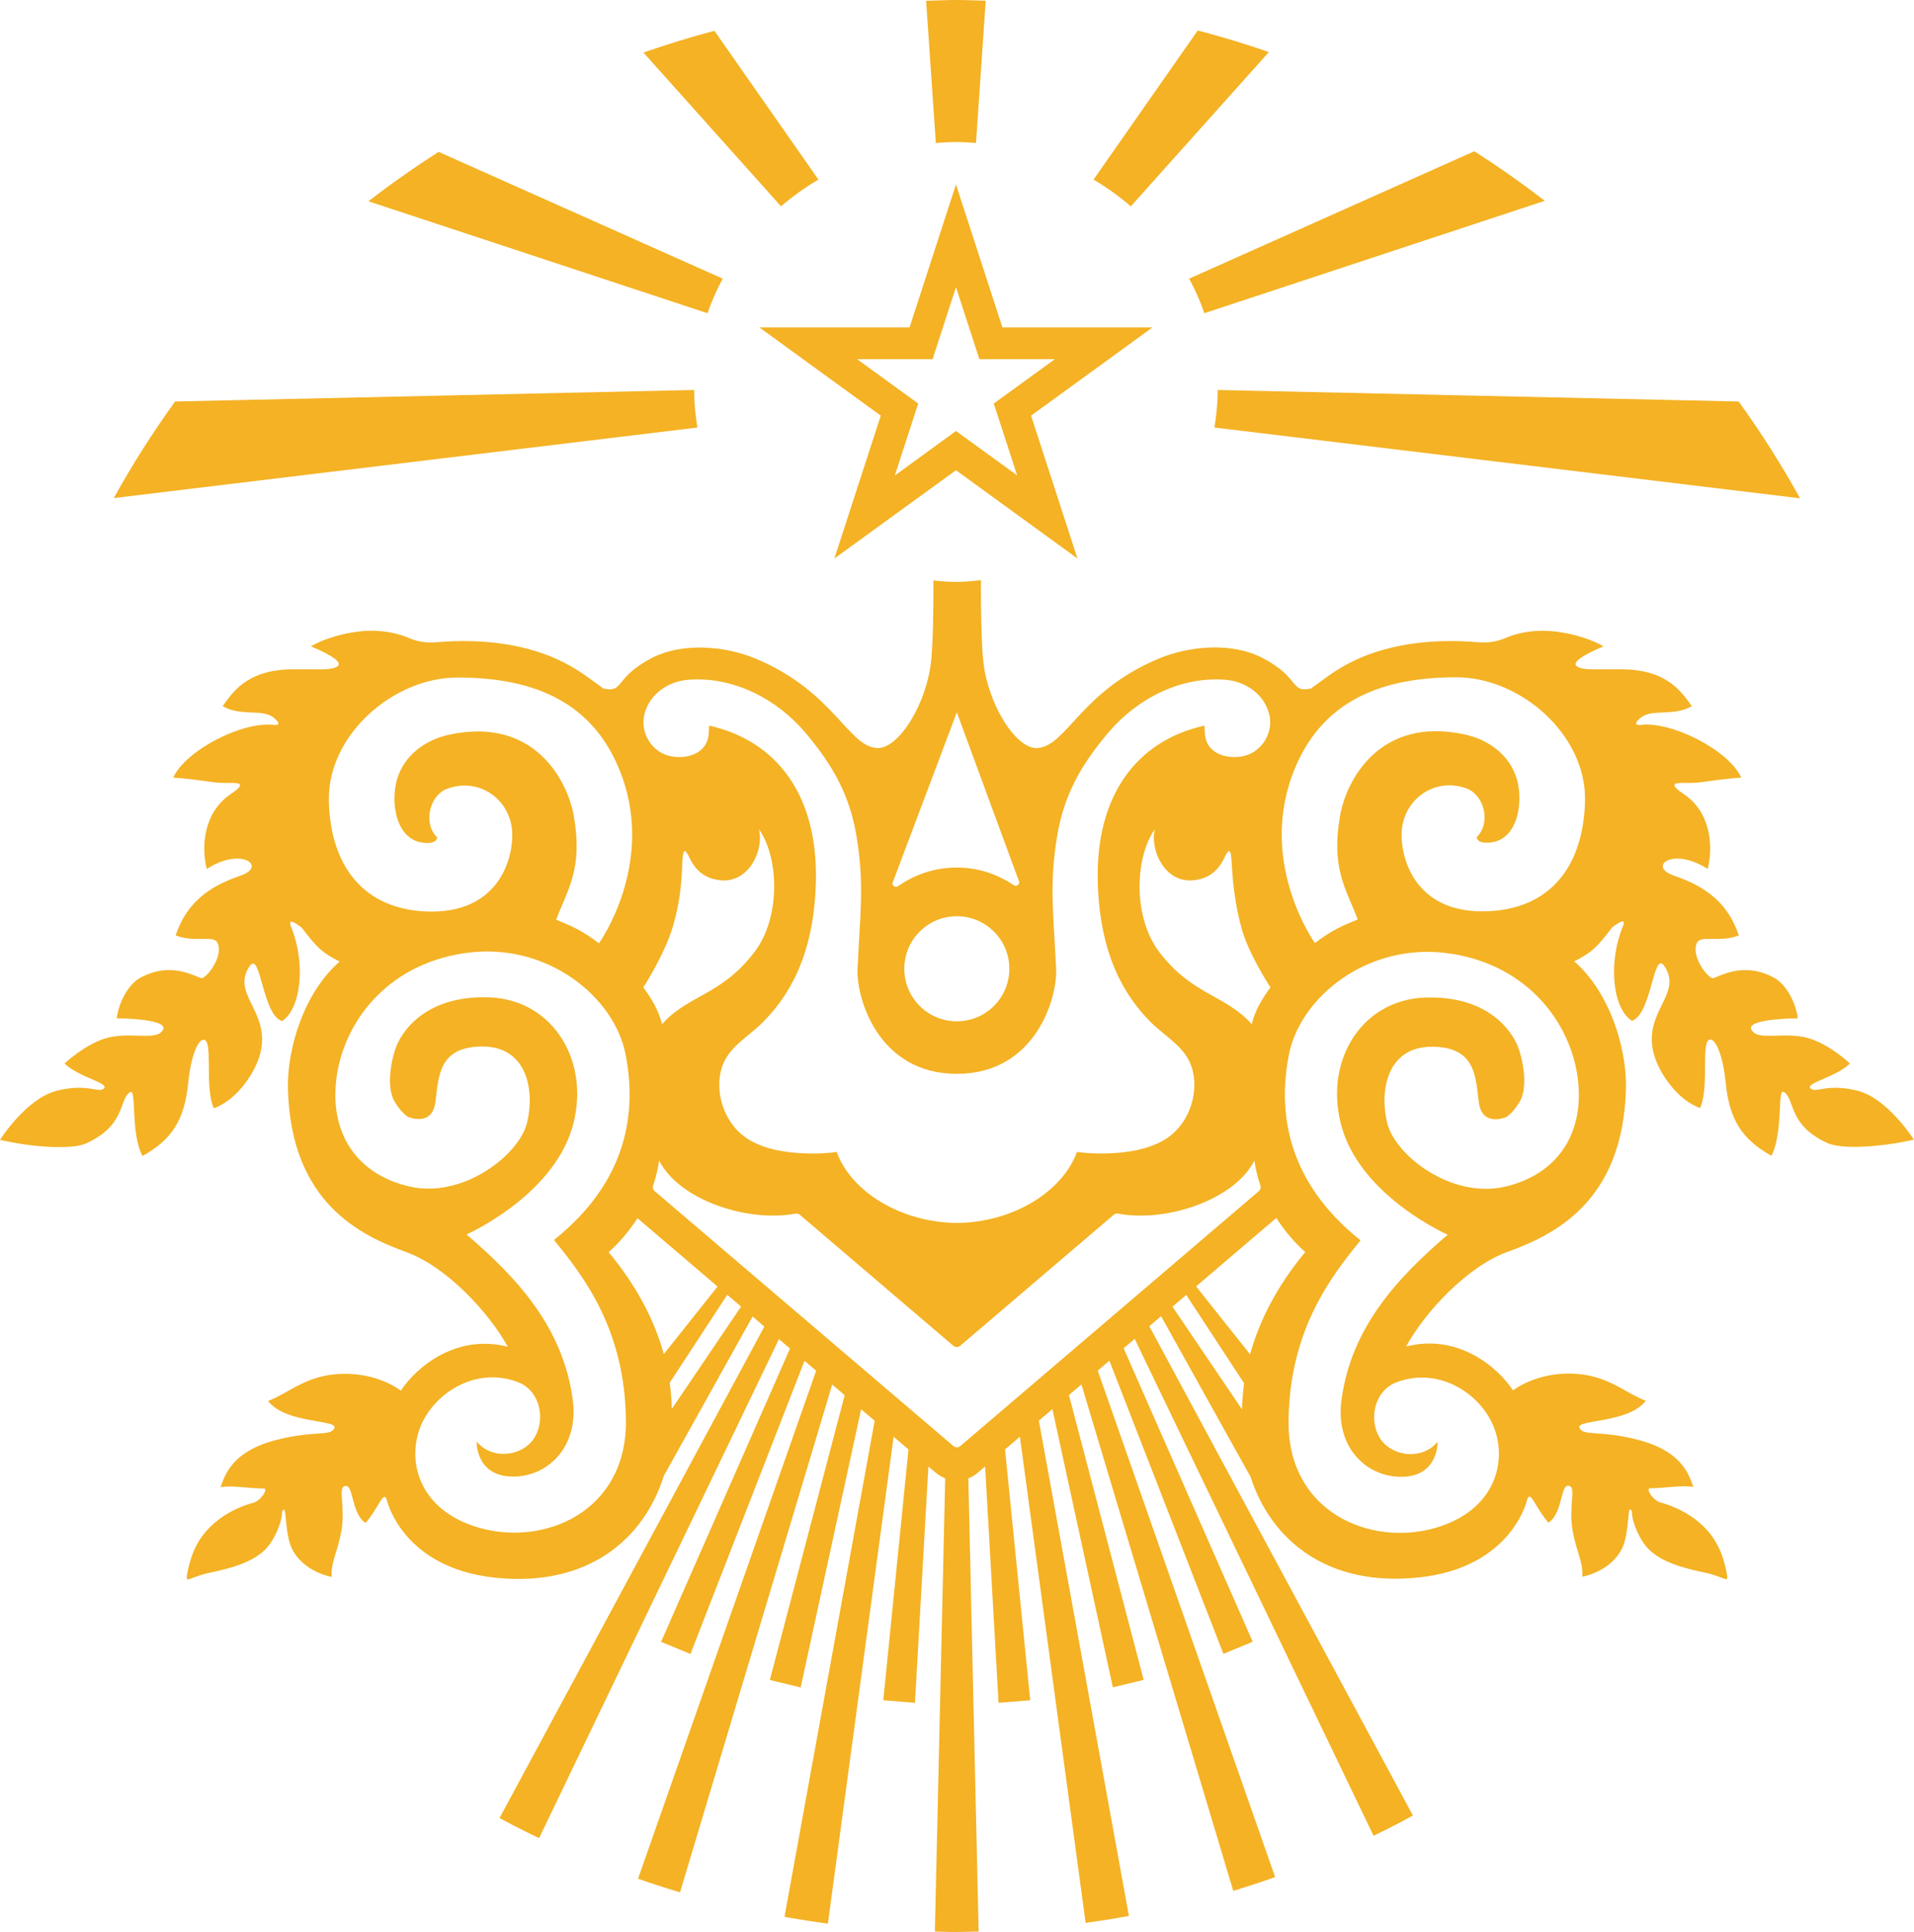 <?xml version="1.0" encoding="utf-8"?>
<!-- Generator: Adobe Illustrator 25.4.1, SVG Export Plug-In . SVG Version: 6.00 Build 0)  -->
<!DOCTYPE svg PUBLIC "-//W3C//DTD SVG 1.1//EN" "http://www.w3.org/Graphics/SVG/1.1/DTD/svg11.dtd">
<svg version="1.1" id="Camada_1" xmlns:x="http://ns.adobe.com/Extensibility/1.0/" xmlns:i="http://ns.adobe.com/AdobeIllustrator/10.0/" xmlns:graph="http://ns.adobe.com/Graphs/1.0/"
	 xmlns="http://www.w3.org/2000/svg" xmlns:xlink="http://www.w3.org/1999/xlink" x="0px" y="0px" viewBox="0 0 1595.9 1610.6"
	 style="enable-background:new 0 0 1595.9 1610.6;" xml:space="preserve">
<style type="text/css">
	.st0{fill:#F4B224;}
</style>
<g>
	<path class="st0" d="M1548.6,909.2c-25.3-6.3-34.2,2.3-38.8-1.7c-5.4-4.6,20.5-9.1,32.7-20.9c0,0-16.1-15.4-33.8-20.9
		c-17.7-5.6-39.2,0.9-46.1-4.7c-14.7-12,36.4-12.1,36.4-12.1c-1.6-13.4-9.9-28.2-19.2-33.5c-28-15.7-49.4,1.2-52.2,0
		c-5.9-2.5-17.3-19.2-12.8-29.2c3.2-7.2,18.7,0,35-6.4c-10.6-32.3-34.9-43.1-54.9-50.2c-20.9-7.5,0-23.9,29-5.2
		c4.7-18.7,2.8-47.2-20.2-62.6c-14.8-9.9-4.6-9.2,2.9-9.1c13,0.2,17.4-2.3,45.3-4.5c-10.8-23.2-58.3-47-83.7-43.9
		c-3.5,0.4-6.8-0.5-0.3-5.9c9.6-7.9,27-0.8,42.8-9.7c-7.6-9.9-18.8-30.2-57.3-30.7c-22.4-0.3-32.2,1.1-38.1-2.2
		c-5.6-3.1,3.9-9.5,21.7-17c-13.2-7.7-38.7-14.9-59.9-12.5c-9.7,1.1-17,3.5-22.2,5.7c-7.2,3.1-14.9,4.1-22.7,3.4
		c-15.8-1.4-43.3-2.3-71.6,4.4c-37.7,8.9-55.3,25.9-67.6,34.2c-17.6,3.7-8.4-8.8-40.3-25.5c-24.9-13-60.4-10.5-86.9,0.7
		c-65,27.3-76.4,72.8-100.8,74.4c-17.8,1.2-41.5-36.6-45.2-72.9c-1.6-15.8-2-46.2-1.9-67.1c-6.8,0.9-13.7,1.5-20.7,1.5
		c-6.4,0-12.7-0.5-18.9-1.2c0.1,20.8-0.3,51.1-1.9,66.8c-3.7,36.3-27.4,74.1-45.2,72.9c-24.4-1.6-35.8-47.1-100.8-74.4
		c-26.5-11.1-62-13.6-86.9-0.7c-31.9,16.6-22.7,29.2-40.3,25.5c-12.3-8.3-29.9-25.3-67.6-34.2c-28.3-6.7-55.8-5.8-71.6-4.4
		c-7.8,0.7-15.6-0.3-22.7-3.4c-5.1-2.2-12.5-4.6-22.2-5.7c-21.2-2.5-46.7,4.8-59.9,12.5c17.8,7.5,27.3,13.9,21.7,17
		c-5.9,3.3-15.7,1.9-38.1,2.2c-38.4,0.5-49.7,20.8-57.2,30.7c15.8,8.9,33.2,1.8,42.8,9.7c6.5,5.4,3.2,6.3-0.3,5.9
		c-25.5-3.1-72.9,20.7-83.7,43.9c28,2.2,32.3,4.7,45.3,4.5c7.5-0.1,17.7-0.8,2.9,9.1c-23,15.4-24.9,44-20.2,62.6
		c29-18.7,49.9-2.3,29,5.2c-20,7.1-44.3,17.9-54.9,50.2c16.3,6.4,31.8-0.8,35,6.4c4.5,9.9-6.9,26.7-12.8,29.2
		c-2.8,1.2-24.2-15.7-52.2,0c-9.3,5.2-17.5,20-19.2,33.5c0,0,51.1,0.1,36.4,12.1c-6.9,5.6-28.4-0.9-46.1,4.7
		c-17.7,5.6-33.8,20.9-33.8,20.9c12.2,11.7,38.1,16.3,32.7,20.9c-4.6,4-13.5-4.6-38.8,1.7C22,915.4,0,950.2,0,950.2
		c27.9,6.5,60.4,8.2,71.8,3c33.5-15.2,27.1-36.8,36.6-42.7c5.8-3.7,0.1,33.4,10.4,53.2c24.2-13.5,35.1-29.6,38.2-61.6
		c1.9-19.8,7.5-34.8,12.5-35.3c8.8-0.8,0.6,39.2,8.8,57.1c19.4-6.9,34.9-30.1,38.8-46.1c8.6-34.6-24.8-49-9-72.3
		c9.3-13.8,10.4,40.3,27,45.7c15.5-9.7,20.4-47.3,7.5-78.8c-3-7.3,3.5-3.4,9,1c12.4,16,16.3,20.5,31.6,28.2
		c-29.2,25.3-44,71.8-43.1,106.4c2.5,94.1,59.8,121.7,98.7,135.8c33.8,12.3,69,50.5,84.6,78.9c-42.6-10.9-75.8,16.4-89.2,36.6
		c0,0-18.3-14.9-49.2-14c-29.8,0.8-44,16.1-61.5,22.6c14.9,19.3,58.7,15.3,55.3,22.7c-3.3,7-16.6,1.7-48.1,9.7
		c-36.7,9.4-42.8,28.3-46.8,39.5c8.9-1.8,23.6,1,36.2,1.1c3.6,0-2.3,10.1-9,11.9c-15.2,4.1-42.6,16.3-51.9,46.7
		c-3.4,11.1-4.1,17.2-2.9,17.2c2.4-0.1,8.7-3.5,17.6-5.4c20.3-4.2,36.7-9.2,47.2-19.5c7.4-7.3,13.8-22,14.1-31
		c0-1.3,1.8-3.7,2.3-1.2c1.2,5.4,1.1,22.4,6.4,32.4c10.1,18.9,32.7,22.6,32.7,22.6c-0.8-12.7,4.7-19.9,8-38.2
		c3.4-18.9-2.4-34.7,2-37.1c8.6-4.8,5.4,21.8,18.2,30.3c11.1-12.8,14.9-27.7,17.7-19.3c0,0,12.5,56.6,90.2,64.9
		c77,8.2,124.2-31.8,140.8-84.9l74-132.8l9.8,8.4l-220.8,409.7c10.8,5.8,21.8,11.4,33,16.7l200-416l9.2,7.9l-107.5,244.5l24.5,10.1
		l95.1-244.4l9.7,8.3L532,1566.2c11.5,4,23.2,7.8,35,11.3l126.9-423.3l10.4,8.9l-62.4,237.4l25.7,6.2l50.4-231.9l11.3,9.6
		L654.1,1598c12,2.1,24,4,36.2,5.6l54.8-405.9l12.4,10.6l-21,209.1l26.4,2.1l11.2-197l6.5,5.5c2.3,1.9,4.9,3.3,7.5,4.4l-8.6,377.8
		c5.3,0.1,10.6,0.4,16,0.4c6.9,0,13.7-0.3,20.5-0.4l-8.6-377.8c2.7-1,5.2-2.4,7.5-4.4l6.5-5.5l11.2,197l26.4-2.1l-21-209.1
		l12.4-10.6l54.8,405.3c12.1-1.7,24.2-3.6,36.1-5.8l-75.1-412.9l11.3-9.6l50.4,231.9l25.7-6.2L891.3,1163l10.4-8.9l126.6,422.2
		c11.7-3.6,23.4-7.4,34.9-11.5l-147.9-422.2l9.7-8.3l95.1,244.4l24.4-10.1L936.9,1124l9.2-7.9l199.2,414.3c11.1-5.4,22-11,32.8-16.9
		l-219.8-407.9l9.8-8.4l74.6,133.9c16.9,52.6,64,92.1,140.5,83.9c77.8-8.3,90.2-64.9,90.2-64.9c2.8-8.4,6.6,6.5,17.7,19.3
		c12.8-8.5,9.6-35.1,18.2-30.3c4.4,2.5-1.4,18.2,2,37.1c3.3,18.3,8.8,25.5,8,38.2c0,0,22.6-3.7,32.7-22.6c5.3-10,5.3-27,6.4-32.4
		c0.6-2.5,2.3-0.1,2.3,1.2c0.2,9,6.7,23.7,14.1,31c10.5,10.3,26.9,15.3,47.2,19.5c8.9,1.8,15.2,5.3,17.6,5.4c1.2,0,0.5-6.1-2.9-17.2
		c-9.3-30.3-36.7-42.6-52-46.7c-6.7-1.8-12.6-11.8-9-11.9c12.5-0.1,27.3-2.9,36.2-1.1c-3.9-11.2-10-30.1-46.8-39.5
		c-31.4-8-44.8-2.7-48.1-9.7c-3.5-7.4,40.4-3.4,55.3-22.7c-17.6-6.5-31.8-21.7-61.5-22.6c-30.9-0.9-49.2,14-49.2,14
		c-13.4-20.2-46.6-47.5-89.2-36.6c15.5-28.4,50.7-66.6,84.6-78.9c38.9-14.1,96.2-41.7,98.7-135.8c0.9-34.5-13.9-81-43.1-106.4
		c15.3-7.7,19.2-12.2,31.6-28.2c5.5-4.4,12-8.3,9-1c-12.9,31.5-8.1,69.1,7.5,78.8c16.6-5.5,17.7-59.5,27-45.7
		c15.8,23.3-17.6,37.7-9,72.3c3.9,16,19.4,39.1,38.8,46.1c8.2-17.8,0-57.9,8.8-57.1c5,0.5,10.6,15.5,12.5,35.3
		c3.1,32,14,48,38.2,61.6c10.2-19.8,4.6-56.9,10.4-53.2c9.5,6,3.1,27.6,36.6,42.7c11.4,5.2,43.9,3.5,71.8-3
		C1595.9,950.2,1573.9,915.4,1548.6,909.2 M994.2,733.9c15.4-1.1,22.6-10.3,26.6-18.6c3.3-6.9,4.9-8.3,5.8-0.9
		c0.9,7.5,0.6,29.5,8.5,59.1c5.8,21.8,24.2,49.6,24.2,49.6c-6.4,8.7-12.9,19.1-15.6,30.7c-22.1-24.8-49.4-23.8-77.2-60.3
		c-21.8-28.7-20.5-78.3-3.6-102.2C958.7,708.1,970.8,735.6,994.2,733.9 M797.8,593.8l52.1,141.6c0,2.4-2.7,3.9-4.7,2.5
		c-13.5-9.2-29.8-14.7-47.5-14.7c-18.2,0-35.1,5.8-48.9,15.6c-2,1.4-4.7-0.1-4.7-2.5L797.8,593.8z M841.6,807.6
		c0,24.2-19.6,43.8-43.8,43.8c-24.2,0-43.8-19.6-43.8-43.8c0-24.2,19.6-43.8,43.8-43.8C822,763.8,841.6,783.4,841.6,807.6
		 M537.4,595.1c4.2-16.4,19.6-27,36-28.4c37.6-3.1,73.8,15.6,97.7,43.6c22.9,26.9,37.4,52.3,43.1,87c6.6,40.4,3,63.8,0.8,110.3
		c-1.1,24.3,17.2,87.6,82.8,87.6s84-63.3,82.8-87.6c-2.2-46.5-5.8-69.9,0.8-110.3c5.7-34.7,20.2-60.1,43.1-87
		c23.9-28,60-46.7,97.7-43.6c16.4,1.4,31.8,12,36,28.4c4.2,16.1-6.8,33.1-23.3,35.6c-12.6,1.9-27.5-2.5-29.9-16.4
		c-0.6-3.1-0.5-6.3-0.7-9.4c-56.4,12.5-90.6,58-89,129.5c1.5,65.1,25,98.4,44.2,117.7c13.4,13.4,30.9,21.5,35.2,41.4
		c4.6,20.8-4.7,44.9-23,56.2c-13.8,8.5-31.6,11.3-47.6,11.8c-8.7,0.3-17.5,0-26.1-1.2c-12.2,33.3-53.5,58.8-100.2,59.2
		c-46.7-0.5-88-25.9-100.2-59.2c-8.6,1.3-17.4,1.5-26.1,1.2c-16-0.5-33.8-3.2-47.6-11.8c-18.3-11.3-27.6-35.3-23-56.2
		c4.4-19.9,21.9-27.9,35.2-41.4c19.3-19.4,42.8-52.7,44.2-117.7c1.6-71.5-32.6-116.9-89-129.5c-0.2,3.1-0.2,6.3-0.7,9.4
		c-2.5,13.9-17.3,18.3-29.9,16.4C544.1,628.2,533.2,611.2,537.4,595.1 M560.7,773.5c8.9-29.3,7.6-51.6,8.5-59.1
		c0.9-7.4,2.5-6,5.8,0.9c4,8.3,11.2,17.5,26.6,18.6c23.4,1.7,35.5-25.8,31.2-42.6c16.9,23.8,18.2,73.5-3.6,102.2
		c-27.8,36.6-55.1,35.5-77.2,60.3c-2.7-11.6-9.2-21.9-15.6-30.7C536.5,823.1,553.6,796.6,560.7,773.5 M274.2,667.3
		c-0.9-55,54.1-102.5,107.2-102.5c58.8,0,113.4,17,137.1,82.1c27.3,75-19.1,139.5-19.1,139.5c-13.7-10.6-22.9-14.5-35.7-19.7
		c9.8-25.7,22.5-42.7,14.7-86.7c-5.1-28.6-32.4-82.8-103.6-67.6c-20.1,4.3-38.1,17.2-43.9,37.8c-5.4,19.3-0.7,51.4,23.9,52.5
		c8.5,0.4,9.2-2.8,9.8-4.5c-12.4-12-6.3-35.7,8.8-40.9c26.6-9.2,50.5,9,53.4,33.3c2.5,21-8.5,72.4-72.5,69.2
		C297.4,756.8,275,714.9,274.2,667.3 M399.2,1273.5c-48.5-14-59.7-53.1-49.4-82.1c10.3-28.9,46-53,82.1-39.2
		c18.4,7,23.7,31.6,13,47.4c-9.5,14.1-34.3,18-47.5,2.1c0,0-0.9,28.3,28.9,29.2c29.8,0.9,56.5-24.1,51.3-63.8
		c-8.1-61.1-47.2-102.5-88.6-138c0,0,70-31,87.7-87.6c16.8-54.1-14-108.2-69-110.1c-53.1-1.8-73.6,28.9-78.3,43.8
		c-4.7,14.9-6.5,33.5,0,43.8c6.5,10.3,11.2,12.2,11.2,12.2s19.6,8.3,22.4-12.2c2.8-20.5,1.9-46.6,39.2-46.6
		c37.3,0,43.8,36.4,37.3,63.4c-6.5,27-53.4,63.6-98.1,53.3c-44.8-10.3-67.9-45.9-60.4-93.5c7.5-47.5,45.7-94.2,111-101.6
		c65.3-7.4,120.3,37.3,129.6,84.9c9.3,47.5,2.3,105.3-59.7,154.8c23.7,29.1,59.7,74.2,60,151.6
		C522.1,1259.9,454.2,1289.4,399.2,1273.5 M507.5,1043.9c8.1-7.3,16.6-16.8,24-28.4l66.8,57l-44.8,56.3
		C545,1098.3,529.3,1070,507.5,1043.9 M560.2,1174.5c-0.2-7.4-0.8-14.6-1.8-21.8l48-73.3l11.5,9.8L560.2,1174.5z M800.7,1205.5
		c-1.7,1.4-4.1,1.4-5.7,0L545.9,993c-1.4-1.2-1.9-3-1.3-4.7c2.2-6.5,3.9-13.4,5-20.8c16.5,32.7,73.4,51.8,113.7,44.2
		c1.3-0.2,2.5,0.1,3.5,0.9l128.1,109.3c1.6,1.4,4.1,1.4,5.7,0l128.1-109.3c1-0.8,2.2-1.2,3.5-0.9c40.3,7.6,97.2-11.5,113.7-44.2
		c1.1,7.4,2.8,14.3,5,20.8c0.6,1.7,0.1,3.5-1.3,4.7L800.7,1205.5z M1035.6,1174.9l-58-85.6l11.5-9.8l48.2,73.6
		C1036.4,1160.2,1035.8,1167.5,1035.6,1174.9 M1042.3,1129l-45-56.6l66.9-57.1c7.4,11.7,16,21.2,24.1,28.5
		C1066.5,1070,1050.8,1098.5,1042.3,1129 M1315.1,895.8c7.4,47.5-15.6,83.2-60.4,93.5c-44.8,10.2-91.6-26.3-98.1-53.3
		c-6.5-27,0-63.4,37.3-63.4c37.3,0,36.4,26.1,39.2,46.6c2.8,20.5,22.4,12.2,22.4,12.2s4.6-1.9,11.2-12.2c6.5-10.3,4.7-28.9,0-43.8
		c-4.7-14.9-25.2-45.6-78.3-43.8c-55,1.9-85.8,56-69,110.1c17.6,56.7,87.7,87.6,87.7,87.6c-41.4,35.5-80.5,76.9-88.6,138
		c-5.3,39.7,21.5,64.7,51.3,63.8c29.8-0.9,28.9-29.2,28.9-29.2c-13.2,15.9-38,12-47.5-2.1c-10.7-15.8-5.3-40.4,13-47.4
		c36.1-13.8,71.8,10.2,82.1,39.2c10.3,28.9-0.9,68-49.4,82.1c-55,15.9-122.8-13.7-122.5-88.1c0.4-77.4,36.4-122.4,60-151.6
		c-61.9-49.5-69-107.3-59.7-154.8c9.3-47.5,64.4-92.3,129.6-84.9C1269.4,801.7,1307.6,848.3,1315.1,895.8 M1241.5,759.6
		c-64,3.2-75-48.2-72.5-69.2c2.9-24.2,26.8-42.5,53.4-33.3c15.2,5.3,21.2,28.9,8.8,40.9c0.6,1.7,1.4,4.9,9.8,4.5
		c24.5-1.1,29.3-33.1,23.9-52.5c-5.8-20.6-23.8-33.5-43.9-37.8c-71.2-15.2-98.6,39-103.6,67.6c-7.8,44,4.9,61,14.7,86.7
		c-12.8,5.2-22,9.1-35.7,19.7c0,0-46.4-64.6-19.1-139.5c23.7-65.1,78.3-82.1,137.1-82.1c53.1,0,108.1,47.6,107.2,102.5
		C1320.8,714.9,1298.5,756.8,1241.5,759.6"/>
	<path class="st0" d="M961,272.9H835.8l-38.7-119.1l-38.7,119.1H633.1l101.3,73.6l-38.7,119.1L797.1,392l101.3,73.6l-38.7-119.1
		L961,272.9z M797.1,359.3l-51,37.1l19.5-60l-51-37h63l19.5-60l19.5,60h63l-51,37l19.5,59.9L797.1,359.3z"/>
	<path class="st0" d="M797.1,118.4c5.6,0,11.2,0.4,16.7,0.8l8.1-118.6c-8-0.2-16-0.6-24.1-0.6c-8.6,0-17.1,0.4-25.6,0.7l8.1,118.5
		C785.9,118.8,791.4,118.4,797.1,118.4"/>
	<path class="st0" d="M682.4,149.7L595.7,25.7c-20.1,5.2-39.8,11.4-59.2,18.1L651.2,172C660.9,163.7,671.3,156.2,682.4,149.7"/>
	<path class="st0" d="M602.6,232.3L365.7,126.6c-20.1,12.9-39.7,26.6-58.5,41.2l282.7,93.3C593.4,251.1,597.6,241.5,602.6,232.3"/>
	<path class="st0" d="M578.8,326.1c0-0.4,0.1-0.7,0.1-1L146,334.7c-18.6,25.8-35.7,52.6-51.1,80.5l486.6-58.8
		C579.9,346.6,578.8,336.5,578.8,326.1"/>
	<path class="st0" d="M942.9,172L1058,43.4c-19.5-6.7-39.2-12.8-59.3-18l-86.9,124.3C922.8,156.2,933.2,163.7,942.9,172"/>
	<path class="st0" d="M1004.2,261.1l283.8-93.7c-18.9-14.6-38.5-28.4-58.7-41.3L991.5,232.3C996.5,241.5,1000.8,251.1,1004.2,261.1"
		/>
	<path class="st0" d="M1015.3,326.1c0,10.3-1.1,20.4-2.7,30.3l488.3,59c-15.5-28-32.6-54.9-51.2-80.7l-434.4-9.6
		C1015.3,325.5,1015.3,325.8,1015.3,326.1"/>
</g>
</svg>
